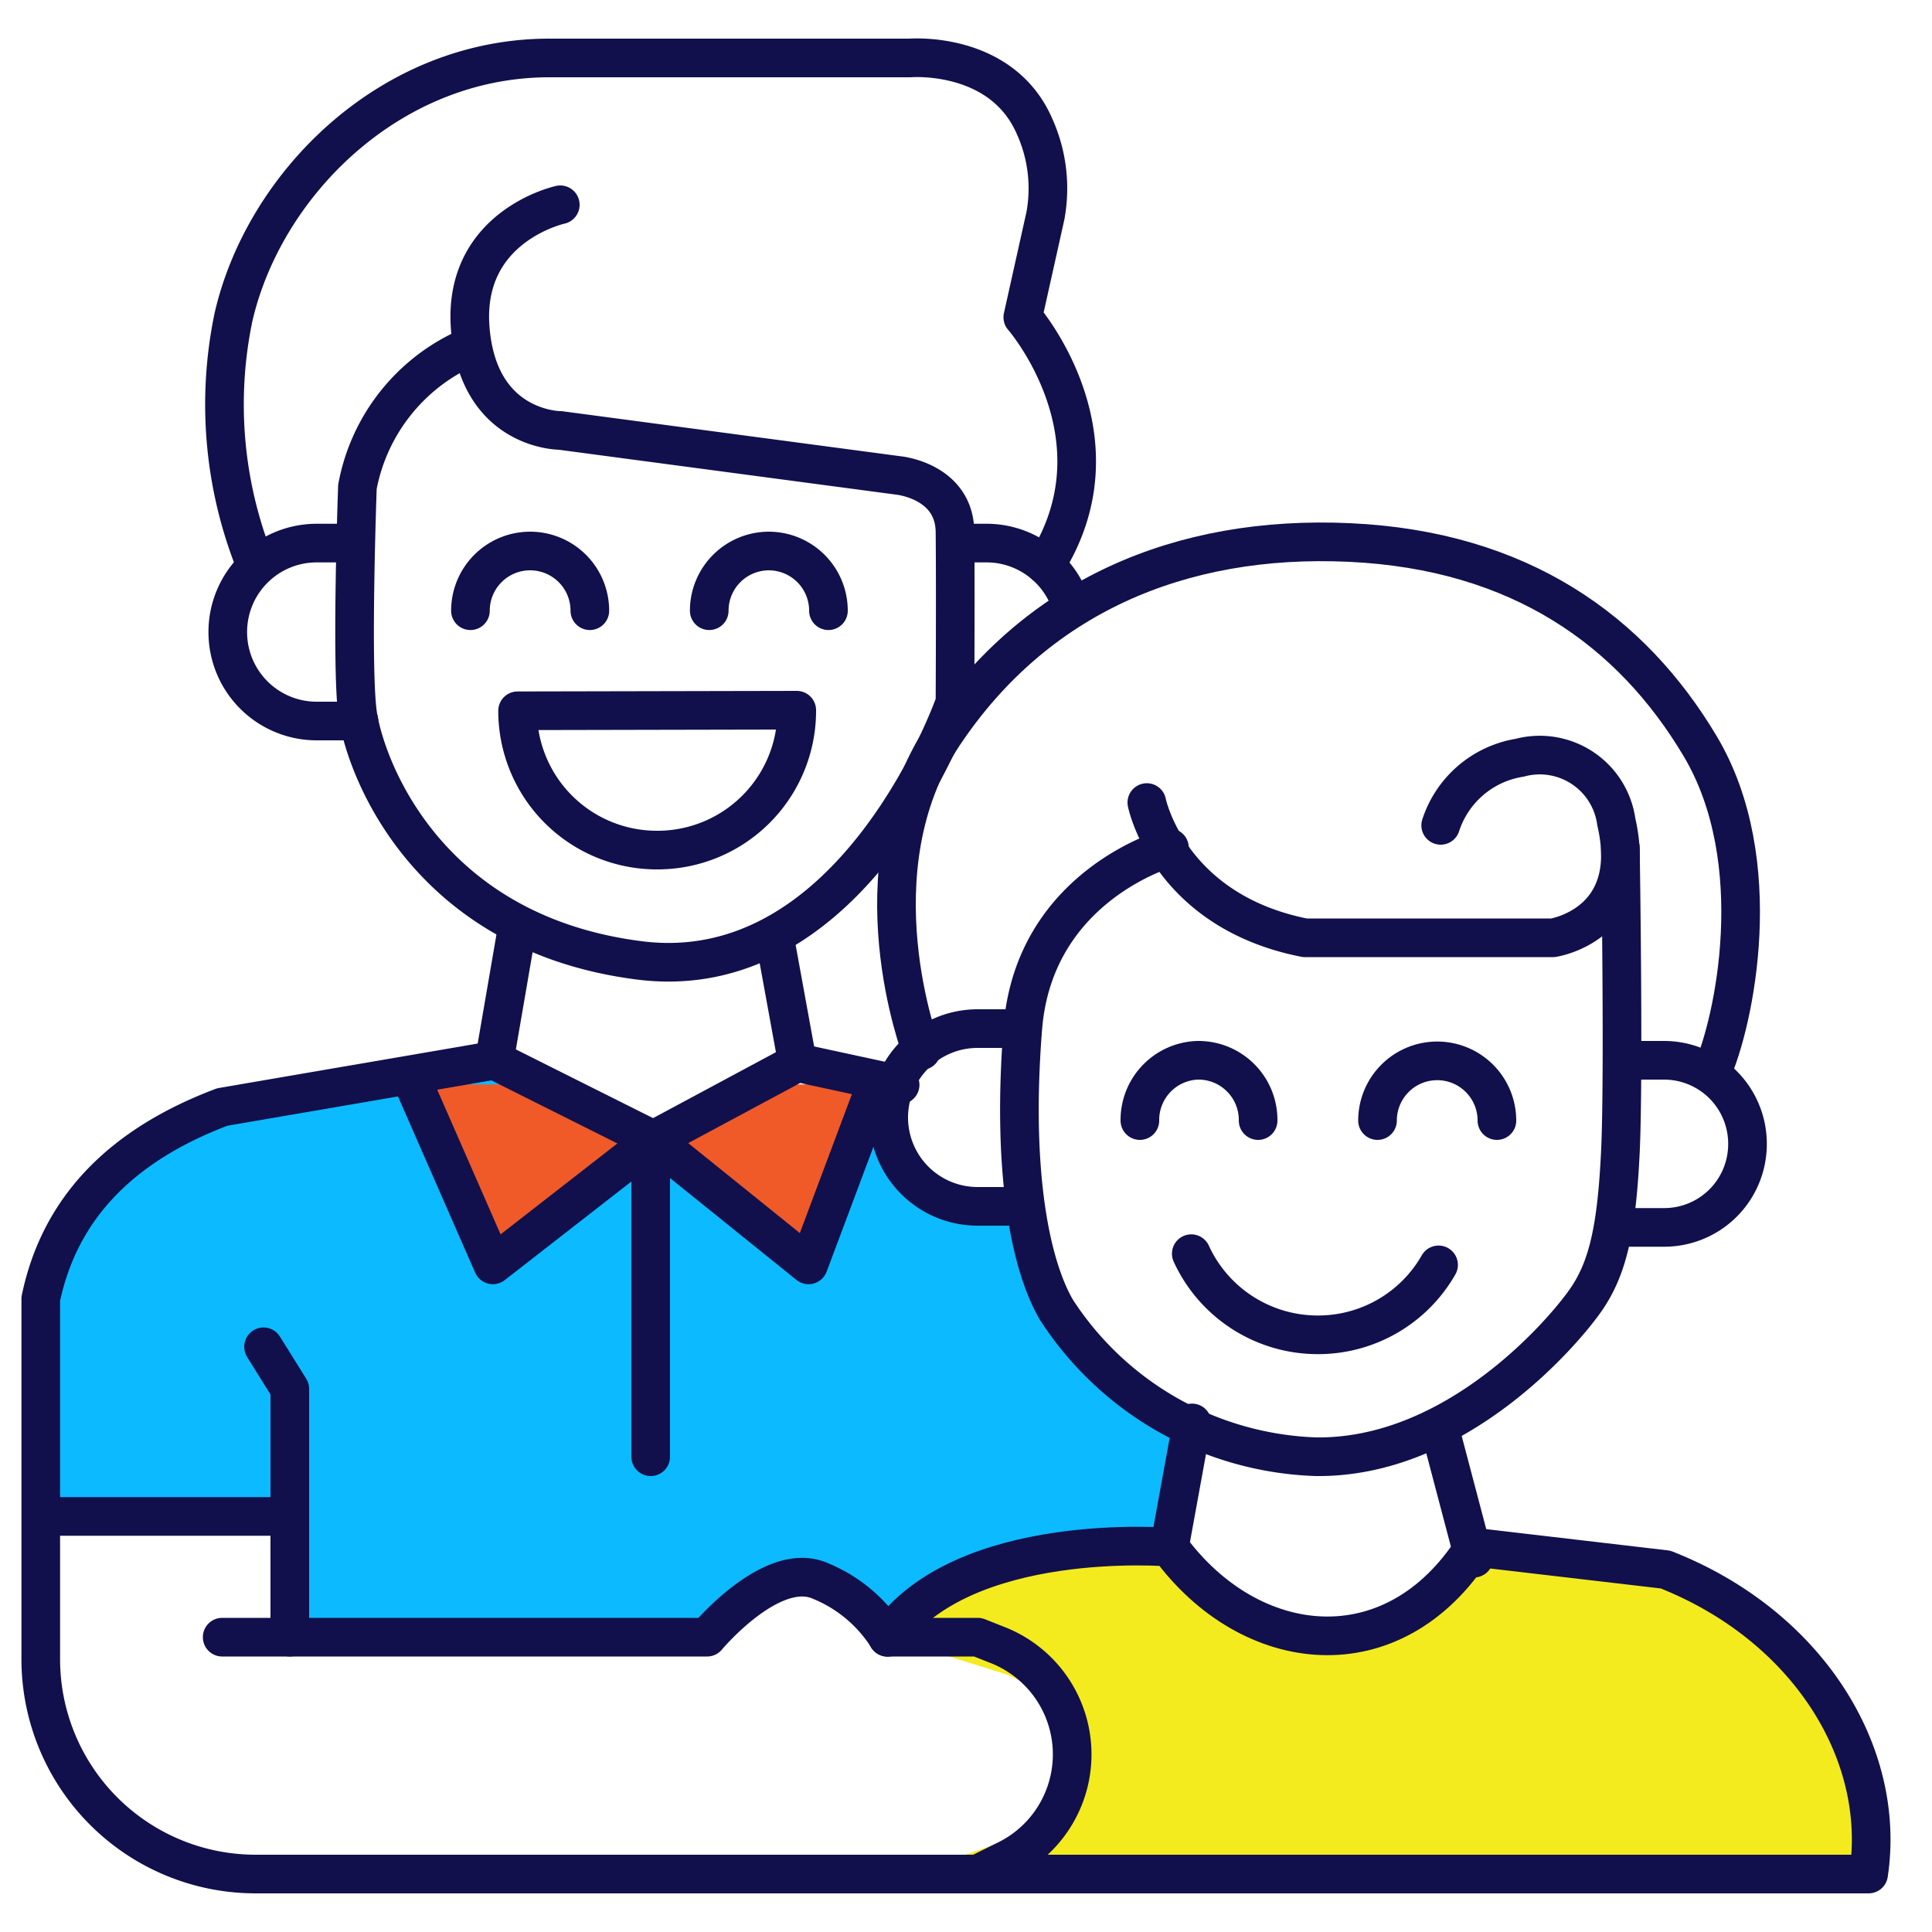 <svg xmlns="http://www.w3.org/2000/svg" id="Layer_1" data-name="Layer 1" viewBox="0 0 100 100"><path d="M14.42,78.49H2.16L2.11,67.23s2.3-8.33,9.39-9.93l14-1.75,8.17,4.09L43,55.55l4.09.51a7.59,7.59,0,0,0,.72,5s1.64,2.06,5.2.91a22.79,22.79,0,0,0,8.08,12.26L60,80.07a20.32,20.32,0,0,0-14.6,4.08s-2.27-6.21-8.75.59h-21Z" style="fill:#0cbaff"></path><polygon points="21.42 56.13 25.51 65.47 33.82 59 41.85 65.47 45.35 56.13 37.77 56.13 33.41 58.59 29.59 56.13 21.42 56.13" style="fill:#f05a28"></polygon><path d="M47.11,97H96.72c.94-6.28-3.18-12.87-10.51-15.76l-9.92-1.16c-4.17,6.53-11.58,5.7-15.76,0,0,0-10.71-.9-14.59,4.67l5.92,1.84A4.59,4.59,0,0,1,52,95.29Z" style="fill:#f3eb1e"></path><path d="M11.5,84.74H36.6s3.33-4,5.84-2.92a7.46,7.46,0,0,1,3.5,2.92h4.67l1.06.42A6.08,6.08,0,0,1,52,96.31L50.61,97H13.24A11.12,11.12,0,0,1,2.11,85.87V67.23c1-4.8,4.28-8,9.39-9.93l14.09-2.42L33.82,59l7.45-4,5.32,1.15" style="fill:none;stroke:#11104c;stroke-linecap:round;stroke-linejoin:round;stroke-width:2px"></path><polyline points="21.42 56.13 25.51 65.47 33.82 59 41.85 65.47 45.35 56.13" style="fill:none;stroke:#11104c;stroke-linecap:round;stroke-linejoin:round;stroke-width:2px"></polyline><line x1="33.68" y1="75.4" x2="33.68" y2="59.05" style="fill:none;stroke:#11104c;stroke-linecap:round;stroke-linejoin:round;stroke-width:2px"></line><line x1="2.16" y1="78.49" x2="14.42" y2="78.49" style="fill:none;stroke:#11104c;stroke-linecap:round;stroke-linejoin:round;stroke-width:2px"></line><polyline points="13.64 69.71 15 71.89 15 84.74" style="fill:none;stroke:#11104c;stroke-linecap:round;stroke-linejoin:round;stroke-width:2px"></polyline><path d="M47.11,97H96.72c.94-6.28-3.18-12.87-10.51-15.76l-9.92-1.16c-4.17,6.53-11.58,5.7-15.76,0,0,0-10.71-.9-14.59,4.67" style="fill:none;stroke:#11104c;stroke-linecap:round;stroke-linejoin:round;stroke-width:2px"></path><line x1="61.7" y1="73.65" x2="60.53" y2="80.07" style="fill:none;stroke:#11104c;stroke-linecap:round;stroke-linejoin:round;stroke-width:2px"></line><line x1="74.6" y1="74.24" x2="76.29" y2="80.65" style="fill:none;stroke:#11104c;stroke-linecap:round;stroke-linejoin:round;stroke-width:2px"></line><line x1="25.59" y1="54.88" x2="26.68" y2="48.55" style="fill:none;stroke:#11104c;stroke-linecap:round;stroke-linejoin:round;stroke-width:2px"></line><line x1="40.1" y1="48.55" x2="41.27" y2="54.97" style="fill:none;stroke:#11104c;stroke-linecap:round;stroke-linejoin:round;stroke-width:2px"></line><path d="M59.36,41.54s1.12,5.61,8.18,7H80.38s4.51-.67,3.28-6a4,4,0,0,0-5-3.32,5.16,5.16,0,0,0-4.09,3.5" style="fill:none;stroke:#11104c;stroke-linecap:round;stroke-linejoin:round;stroke-width:2px"></path><path d="M47.69,54.38S44.12,45.08,48.86,38s12.17-10.33,21-9.92S84.45,32.66,88,38.62s1.77,14.3.58,16.93" style="fill:none;stroke:#11104c;stroke-linecap:round;stroke-linejoin:round;stroke-width:2px"></path><path d="M60.53,43.88s-7,1.9-7.59,9.34.39,12.28,1.75,14.59A16.67,16.67,0,0,0,68.12,75.4c7.3.08,12.89-6.54,14-8.17s1.56-3.66,1.75-7.59,0-15.76,0-15.76" style="fill:none;stroke:#11104c;stroke-linecap:round;stroke-linejoin:round;stroke-width:2px"></path><path d="M84.07,54.88h2.06a4.32,4.32,0,0,1,4.32,4.33h0a4.31,4.31,0,0,1-4.32,4.32H84.07" style="fill:none;stroke:#11104c;stroke-linecap:round;stroke-linejoin:round;stroke-width:2px"></path><path d="M52.77,53.24H50.58A4.6,4.6,0,0,0,46,57.84h0a4.6,4.6,0,0,0,4.61,4.6h2.19" style="fill:none;stroke:#11104c;stroke-linecap:round;stroke-linejoin:round;stroke-width:2px"></path><path d="M17.76,28.11H16.39a4.6,4.6,0,0,0-4.6,4.61h0a4.6,4.6,0,0,0,4.6,4.6h2.19" style="fill:none;stroke:#11104c;stroke-linecap:round;stroke-linejoin:round;stroke-width:2px"></path><path d="M49.68,28.11h1.37A4.59,4.59,0,0,1,55.33,31" style="fill:none;stroke:#11104c;stroke-linecap:round;stroke-linejoin:round;stroke-width:2px"></path><path d="M65.12,58A3.09,3.09,0,0,0,62,54.88h0A3.09,3.09,0,0,0,59,58" style="fill:none;stroke:#11104c;stroke-linecap:round;stroke-linejoin:round;stroke-width:2px"></path><path d="M77.48,58a3.09,3.09,0,0,0-3.09-3.09h0A3.09,3.09,0,0,0,71.3,58" style="fill:none;stroke:#11104c;stroke-linecap:round;stroke-linejoin:round;stroke-width:2px"></path><path d="M30.53,31.61a3.09,3.09,0,0,0-3.09-3.09h0a3.09,3.09,0,0,0-3.09,3.09" style="fill:none;stroke:#11104c;stroke-linecap:round;stroke-linejoin:round;stroke-width:2px"></path><path d="M42.88,31.61a3.09,3.09,0,0,0-3.09-3.09h0a3.09,3.09,0,0,0-3.08,3.09" style="fill:none;stroke:#11104c;stroke-linecap:round;stroke-linejoin:round;stroke-width:2px"></path><path d="M74.46,65.47a7.18,7.18,0,0,1-6.25,3.62h0a7.2,7.2,0,0,1-6.55-4.2" style="fill:none;stroke:#11104c;stroke-linecap:round;stroke-linejoin:round;stroke-width:2px"></path><path d="M41.24,36.76A7.21,7.21,0,0,1,34,44h0a7.21,7.21,0,0,1-7.21-7.21Z" style="fill:none;stroke:#11104c;stroke-linecap:round;stroke-linejoin:round;stroke-width:2px"></path><path d="M29,10.6S23.92,11.7,24.34,17,29,22.28,29,22.28l17.51,2.33s2.89.28,2.92,2.92,0,8.82,0,8.82S44.31,51.13,33.1,49.71,18.83,39.45,18.5,36.87s0-11.67,0-11.67a9.85,9.85,0,0,1,5.26-7" style="fill:none;stroke:#11104c;stroke-linecap:round;stroke-linejoin:round;stroke-width:2px"></path><path d="M13.25,29.28a22.16,22.16,0,0,1-1.17-12.84C13.64,9.58,20.15,3,28.43,3S47.11,3,47.11,3s4.7-.39,6.42,3.5a7.81,7.81,0,0,1,.58,4.67l-1.17,5.25s5.4,6.19,1.17,12.84" style="fill:none;stroke:#11104c;stroke-linecap:round;stroke-linejoin:round;stroke-width:2px"></path></svg>